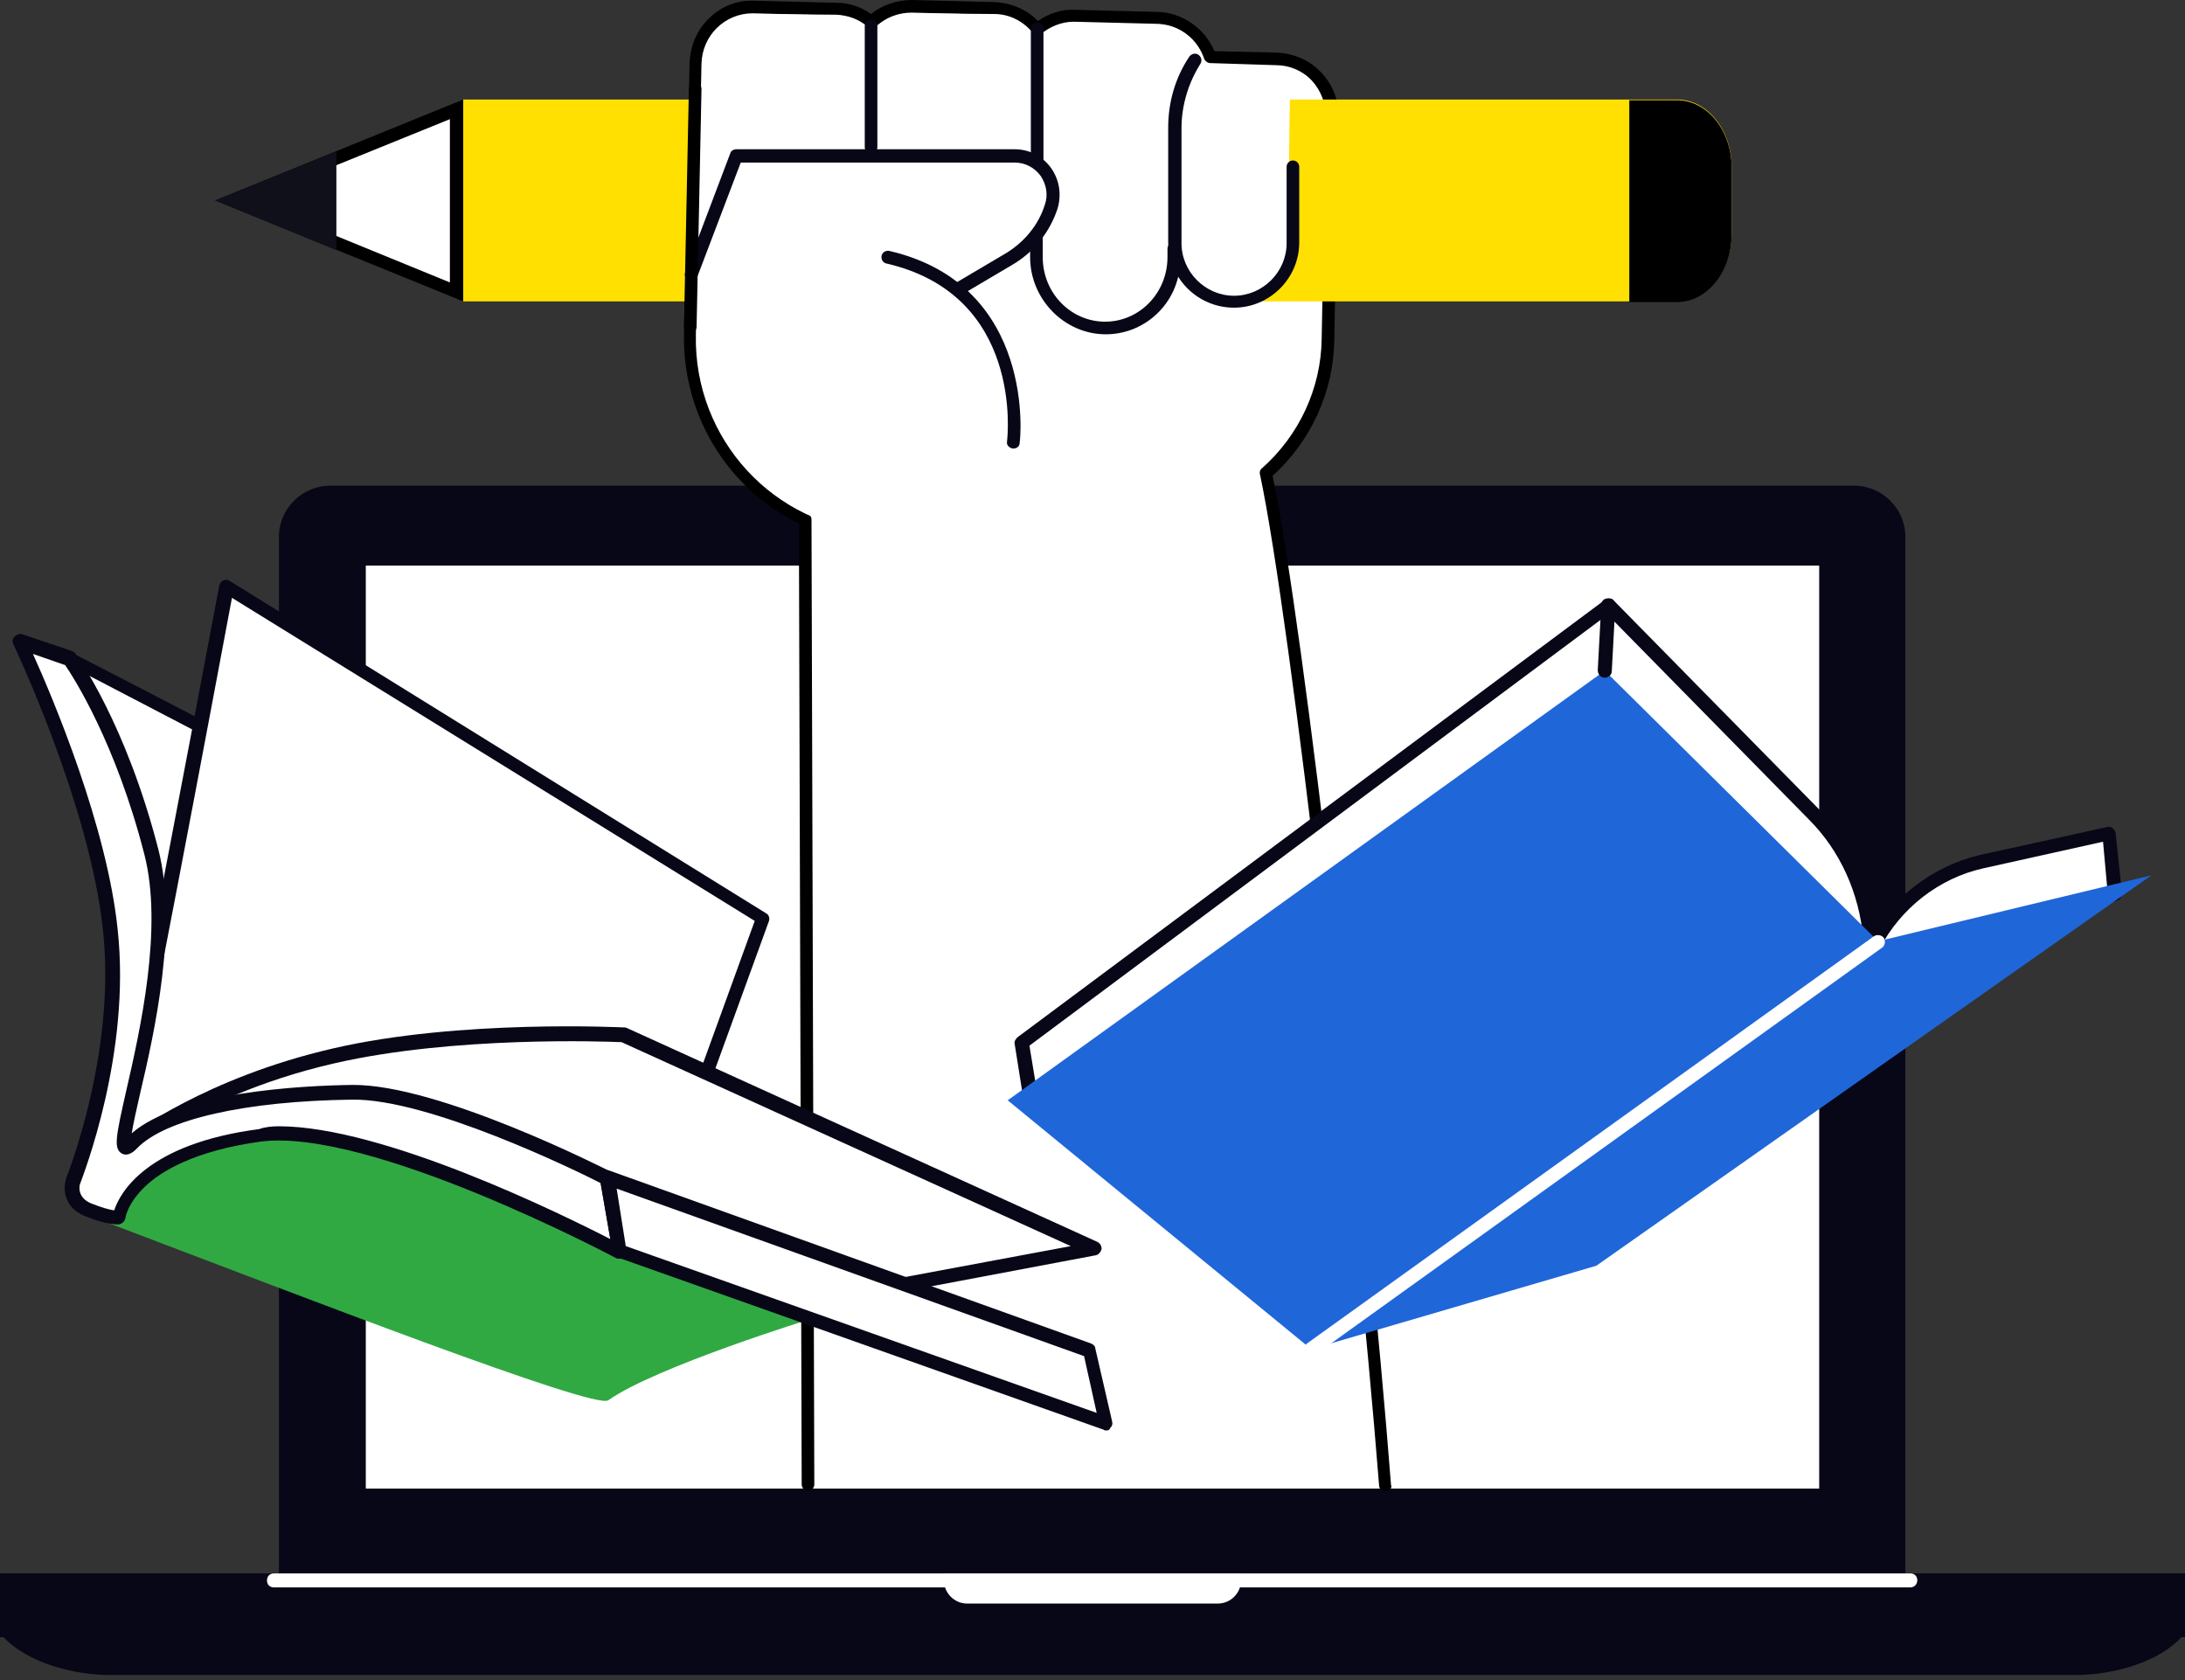<svg width="225" height="173" viewBox="0 0 225 173" fill="none" xmlns="http://www.w3.org/2000/svg">
<rect x="0" y="0" width="225" height="173" fill="#333333" stroke="none"/>
<g clip-path="url(#clip0_463_2798)">
<path d="M196.207 162.725C196.207 165.612 193.826 167.993 190.939 167.993H33.987C31.101 167.993 28.72 165.612 28.72 162.725V55.277C28.72 52.39 31.101 50.009 33.987 50.009H190.939C193.826 50.009 196.207 52.39 196.207 55.277V162.725Z" fill="#080717"/>
<path d="M187.982 57.585H36.947V153.993H187.982V57.585Z" fill="white"/>
<path d="M187.981 154.643H36.946C36.586 154.643 36.297 154.355 36.297 153.994V57.586C36.297 57.225 36.586 56.937 36.946 56.937H187.981C188.341 56.937 188.63 57.225 188.63 57.586V153.994C188.702 154.355 188.341 154.643 187.981 154.643ZM37.668 153.272H187.331V58.235H37.668V153.272Z" fill="#080717"/>
<path d="M225 162.002H0V168.569H225V162.002Z" fill="#080717"/>
<path d="M0.36 168.569C3.03 171.384 7.937 172.466 11.257 172.466H213.742C217.134 172.466 222.041 171.384 224.639 168.569H0.36Z" fill="#080717"/>
<path d="M97.201 162.005V162.726C97.201 164.025 98.284 165.108 99.582 165.108H125.416C126.715 165.108 127.798 164.025 127.798 162.726V162.005H97.201Z" fill="white"/>
<path d="M196.713 163.448H28.216C27.783 163.448 27.494 163.159 27.494 162.726C27.494 162.294 27.783 162.005 28.216 162.005H196.713C197.146 162.005 197.435 162.294 197.435 162.726C197.435 163.087 197.146 163.448 196.713 163.448Z" fill="white"/>
<path d="M142.664 152.839C140.138 120.944 133.427 62.926 130.396 48.638C134.221 45.246 136.674 40.411 136.818 34.855L137.251 11.98C137.324 8.732 134.726 5.99 131.479 5.918L124.623 5.774C123.829 3.465 121.737 1.805 119.211 1.805L110.696 1.588C109.181 1.588 107.809 2.094 106.799 3.032C105.789 1.733 104.201 0.867 102.397 0.867L93.882 0.65C92.295 0.65 90.779 1.228 89.697 2.31C88.687 1.516 87.46 0.939 86.089 0.939L77.574 0.723C74.326 0.65 71.656 3.248 71.584 6.495L71.007 34.422C70.863 42.865 75.698 50.153 82.842 53.473L83.13 152.839H142.664Z" fill="white"/>
<path d="M142.665 153.56C142.304 153.56 142.015 153.271 142.015 152.983C139.562 122.025 132.923 63.719 129.748 48.853C129.676 48.637 129.748 48.348 129.964 48.204C133.789 44.812 136.026 39.978 136.098 34.926L136.531 12.051C136.531 10.68 136.026 9.309 135.088 8.299C134.15 7.288 132.779 6.711 131.408 6.711L124.624 6.495C124.336 6.495 124.119 6.278 123.975 6.062C123.253 3.969 121.377 2.526 119.212 2.526L110.697 2.309C109.398 2.309 108.172 2.742 107.233 3.536C107.089 3.68 106.945 3.68 106.728 3.68C106.584 3.68 106.368 3.608 106.295 3.464C105.357 2.237 103.914 1.588 102.399 1.515L93.884 1.299C92.513 1.299 91.214 1.804 90.203 2.742C89.987 2.959 89.554 2.959 89.337 2.742C88.399 1.948 87.317 1.588 86.162 1.515L77.575 1.443C76.204 1.443 74.905 1.948 73.895 2.886C72.885 3.825 72.307 5.196 72.307 6.567L71.73 34.493C71.586 42.431 76.06 49.647 83.204 52.895C83.42 52.967 83.564 53.255 83.564 53.472L83.853 152.838C83.853 153.199 83.564 153.488 83.204 153.488C82.843 153.488 82.554 153.199 82.554 152.838L82.266 53.905C74.905 50.297 70.287 42.72 70.431 34.421L71.008 6.495C71.081 4.763 71.73 3.103 73.029 1.876C74.256 0.649 75.915 0 77.647 0.072L86.162 0.289C87.461 0.289 88.688 0.722 89.698 1.443C90.853 0.505 92.368 0 93.884 0L102.399 0.216C104.058 0.289 105.718 0.938 106.873 2.165C108.027 1.371 109.326 0.938 110.697 1.01L119.212 1.227C121.738 1.299 124.047 2.886 125.057 5.268L131.408 5.412C133.139 5.484 134.799 6.134 136.026 7.433C137.253 8.732 137.902 10.391 137.83 12.123L137.397 34.998C137.325 40.338 135.016 45.39 131.047 48.998C134.294 64.513 140.861 122.17 143.242 152.911C143.386 153.199 143.098 153.488 142.665 153.56Z" fill="black"/>
<path d="M167.632 10.247H166.333V30.885H167.632V10.247Z" fill="#282D33"/>
<path d="M47.628 10.247H172.684C175.787 10.247 178.313 13.35 178.313 17.175V24.102C178.313 27.927 175.787 31.03 172.684 31.03H47.628V10.247Z" fill="#FFE000"/>
<path d="M167.776 10.247V31.102H172.683C175.786 31.102 178.312 27.999 178.312 24.174V17.247C178.312 13.422 175.786 10.319 172.683 10.319H167.776V10.247Z" fill="black"/>
<path d="M23.887 20.639L46.978 11.258V30.092L23.887 20.639Z" fill="white"/>
<path d="M46.328 12.268V29.081L25.69 20.638L46.328 12.268ZM47.7 10.247L22.154 20.638L47.7 31.03V10.247Z" fill="black"/>
<path d="M34.638 25.762V15.587L22.154 20.638L34.638 25.762Z" fill="#10101A"/>
<path d="M101.965 34.348C101.604 34.348 101.315 34.06 101.315 33.699C101.315 33.338 101.604 33.049 101.965 33.049C103.985 33.049 105.862 31.895 106.8 30.091C106.944 29.73 107.377 29.658 107.666 29.802C108.026 29.946 108.099 30.379 107.954 30.668C106.8 32.977 104.491 34.348 101.965 34.348Z" fill="#F42B2B"/>
<path d="M90.275 54.77C79.74 54.192 71.441 45.244 71.657 34.492L72.235 6.566C72.307 3.679 74.616 1.37 77.503 1.37L86.09 1.587C87.317 1.587 88.399 2.02 89.337 2.813L89.77 3.174L90.131 2.813C91.141 1.875 92.368 1.37 93.739 1.37L102.398 1.442C103.914 1.442 105.357 2.164 106.367 3.391L106.728 3.896L107.161 3.535C108.099 2.741 109.326 2.236 110.553 2.236L119.14 2.453C122.026 2.525 124.335 4.906 124.263 7.865V8.442L132.851 8.586L132.778 13.277L132.634 25.256C132.562 28.214 130.686 31.029 126.428 30.668L126.284 31.462L123.397 52.028C122.315 52.677 112.068 54.12 90.78 54.337H90.203L90.275 54.77Z" fill="white"/>
<path d="M104.347 46.184H104.275C103.914 46.112 103.625 45.823 103.697 45.462C103.77 44.885 105.357 30.38 91.286 27.133C90.925 27.061 90.708 26.7 90.78 26.339C90.853 25.979 91.213 25.762 91.574 25.834C106.8 29.37 105.068 45.462 104.996 45.606C104.996 45.967 104.708 46.184 104.347 46.184Z" fill="#080717"/>
<path d="M98.863 30.307C98.647 30.307 98.43 30.162 98.286 30.018C98.069 29.729 98.214 29.296 98.502 29.08L103.626 26.049C105.502 24.895 106.945 23.163 107.595 21.07C107.956 20.06 107.739 18.977 107.162 18.111C106.512 17.245 105.574 16.74 104.492 16.74H76.277L71.803 28.503C71.658 28.863 71.297 29.008 70.937 28.863C70.576 28.719 70.431 28.358 70.576 27.997L75.194 15.802C75.266 15.514 75.555 15.369 75.844 15.369H104.492C106.007 15.369 107.378 16.091 108.244 17.317C109.11 18.544 109.327 20.06 108.894 21.503C108.1 23.884 106.512 25.905 104.347 27.204L99.224 30.234C99.08 30.307 99.007 30.307 98.863 30.307Z" fill="#080717"/>
<path d="M89.697 15.802C89.337 15.802 89.048 15.514 89.048 15.153V2.669C89.048 2.308 89.337 2.02 89.697 2.02C90.058 2.02 90.347 2.308 90.347 2.669V15.153C90.347 15.514 90.058 15.802 89.697 15.802Z" fill="#080717"/>
<path d="M106.801 17.247C106.44 17.247 106.151 16.958 106.151 16.598V2.959C106.151 2.598 106.44 2.31 106.801 2.31C107.162 2.31 107.45 2.598 107.45 2.959V16.598C107.45 16.958 107.162 17.247 106.801 17.247Z" fill="#080717"/>
<path d="M127.077 31.679C123.325 31.679 120.294 28.648 120.294 24.896V13.133C120.294 10.536 121.016 8.01 122.459 5.845C122.675 5.556 123.036 5.412 123.397 5.629C123.686 5.845 123.83 6.206 123.613 6.567C122.387 8.515 121.665 10.824 121.665 13.206V25.04C121.665 27.999 124.119 30.452 127.077 30.452C130.036 30.452 132.489 27.999 132.489 25.04V17.174C132.489 16.814 132.778 16.525 133.139 16.525C133.5 16.525 133.788 16.814 133.788 17.174V24.968C133.788 28.648 130.757 31.679 127.077 31.679Z" fill="#080717"/>
<path d="M113.871 34.421C109.613 34.421 106.077 30.813 106.077 26.483V24.174C106.077 23.813 106.366 23.524 106.727 23.524C107.087 23.524 107.376 23.813 107.376 24.174V26.483C107.376 30.163 110.263 33.122 113.798 33.122C117.334 33.122 120.221 30.163 120.221 26.483V25.617C120.221 25.256 120.509 24.968 120.87 24.968C121.231 24.968 121.52 25.256 121.52 25.617V26.483C121.664 30.885 118.128 34.421 113.871 34.421Z" fill="#080717"/>
<path d="M71.081 34.276C70.72 34.276 70.432 33.988 70.432 33.627L70.937 9.164C70.937 8.803 71.225 8.515 71.586 8.515C71.947 8.515 72.236 8.803 72.236 9.164L71.731 33.627C71.731 33.988 71.442 34.276 71.081 34.276Z" fill="black"/>
<path d="M191.156 100.81L217.784 91.934L217.134 85.801L204.001 88.687C199.238 89.77 195.125 92.945 192.888 97.347L191.156 100.81Z" fill="white"/>
<path d="M191.158 101.532C190.942 101.532 190.725 101.46 190.581 101.316C190.364 101.099 190.364 100.81 190.509 100.522L192.241 97.13C194.55 92.584 198.952 89.192 203.859 88.038L216.992 85.151C217.209 85.079 217.425 85.151 217.569 85.296C217.714 85.44 217.858 85.584 217.858 85.801L218.507 91.935C218.507 92.295 218.363 92.584 218.002 92.728L191.375 101.604C191.303 101.46 191.23 101.532 191.158 101.532ZM216.559 86.667L204.219 89.409C199.673 90.419 195.704 93.522 193.54 97.707L192.601 99.511L216.992 91.429L216.559 86.667Z" fill="#080717"/>
<path d="M106.15 113.294L105.212 107.377L165.611 62.348L186.755 83.852C190.146 87.316 192.239 91.934 192.6 96.985V97.057L134.726 136.602L106.15 113.294Z" fill="white"/>
<path d="M134.726 137.325C134.582 137.325 134.438 137.253 134.293 137.18L105.717 113.872C105.573 113.728 105.501 113.584 105.429 113.439L104.49 107.522C104.418 107.233 104.563 107.017 104.779 106.8L165.251 61.772C165.539 61.555 165.972 61.555 166.189 61.844L187.332 83.348C190.868 86.956 192.961 91.719 193.394 96.914C193.394 97.203 193.321 97.492 193.105 97.636L135.231 137.18C135.015 137.253 134.87 137.325 134.726 137.325ZM106.872 112.934L134.798 135.737L191.878 96.698C191.445 91.935 189.497 87.605 186.25 84.358L165.539 63.287L106.006 107.666L106.872 112.934Z" fill="#080717"/>
<path d="M221.537 90.13L164.385 130.324L135.016 138.911L103.77 113.294L165.251 69.059L193.394 96.913L221.537 90.13Z" fill="#1F66D9"/>
<path d="M135.016 139.632C134.799 139.632 134.583 139.56 134.438 139.343C134.222 139.055 134.294 138.55 134.583 138.333L192.961 96.407C193.25 96.191 193.755 96.263 193.972 96.551C194.188 96.84 194.116 97.345 193.827 97.562L135.449 139.488C135.304 139.56 135.16 139.632 135.016 139.632Z" fill="white"/>
<path d="M165.251 69.78C164.818 69.78 164.529 69.419 164.529 68.986L164.89 62.275C164.89 61.842 165.251 61.553 165.684 61.625C166.117 61.625 166.405 61.986 166.333 62.419L165.973 69.13C165.973 69.491 165.612 69.78 165.251 69.78Z" fill="#080717"/>
<path d="M65.306 97.924L7.144 67.761C7.144 67.761 13.205 76.276 13.566 86.09C13.927 95.904 12.844 113.8 12.844 113.8C12.844 113.8 40.699 105.429 45.533 104.058C50.441 102.687 65.306 97.924 65.306 97.924Z" fill="white"/>
<path d="M12.844 114.522C12.7 114.522 12.556 114.449 12.411 114.377C12.195 114.233 12.123 114.016 12.123 113.8C12.123 113.656 13.205 95.76 12.844 86.162C12.483 76.709 6.566 68.338 6.566 68.266C6.35 67.977 6.422 67.617 6.638 67.4C6.855 67.184 7.216 67.111 7.504 67.256L65.667 97.347C65.955 97.492 66.1 97.78 66.028 98.069C66.028 98.357 65.811 98.574 65.522 98.718C65.378 98.79 50.585 103.481 45.75 104.852C40.915 106.223 13.35 114.449 13.061 114.522C12.989 114.522 12.916 114.522 12.844 114.522ZM9.164 69.565C11.04 72.812 14.071 79.018 14.288 86.018C14.576 94.388 13.855 108.821 13.638 112.79C18.617 111.274 41.059 104.563 45.389 103.409C49.214 102.326 59.461 99.079 63.43 97.852L9.164 69.565Z" fill="#080717"/>
<path d="M78.583 94.605L23.307 60.4C23.307 60.4 13.204 114.305 12.411 116.614C11.617 118.923 12.627 118.635 12.627 118.635C12.627 118.635 34.276 108.532 43.368 109.254C52.46 109.975 71.367 114.377 71.367 114.377L78.583 94.605Z" fill="white"/>
<path d="M12.557 119.356C12.268 119.356 11.979 119.284 11.691 118.995C11.113 118.346 11.402 117.191 11.691 116.325C12.34 114.521 19.773 75.193 22.587 60.256C22.659 60.039 22.804 59.823 23.02 59.751C23.237 59.678 23.453 59.678 23.67 59.823L78.873 94.027C79.162 94.172 79.306 94.532 79.162 94.893L71.946 114.738C71.801 115.099 71.441 115.243 71.08 115.171C70.863 115.099 52.101 110.841 43.225 110.047C34.422 109.326 13.062 119.212 12.845 119.356C12.773 119.356 12.773 119.428 12.701 119.428C12.701 119.356 12.629 119.356 12.557 119.356ZM23.886 61.555C22.443 69.276 13.928 114.666 13.134 116.83C12.99 117.263 12.918 117.552 12.918 117.696C16.381 116.109 34.999 107.81 43.514 108.532C51.596 109.253 67.616 112.789 70.935 113.511L77.719 94.821L23.886 61.555Z" fill="#080717"/>
<path d="M112.716 128.519L64.223 106.51C64.223 106.51 47.481 105.644 34.348 108.675C21.287 111.706 13.565 117.623 13.565 117.623C13.565 117.623 35.286 112.211 48.564 117.479C61.842 122.746 90.851 132.633 90.851 132.633L112.716 128.519Z" fill="white"/>
<path d="M90.925 133.284C90.853 133.284 90.78 133.284 90.708 133.212C90.42 133.14 61.555 123.253 48.349 118.058C35.432 112.934 14 118.202 13.784 118.274C13.423 118.346 13.134 118.202 12.99 117.913C12.846 117.625 12.918 117.264 13.207 117.047C13.495 116.831 21.144 110.986 34.278 107.955C47.339 104.924 64.153 105.79 64.297 105.79C64.369 105.79 64.441 105.79 64.586 105.862L113.006 127.872C113.295 128.016 113.439 128.305 113.439 128.593C113.367 128.882 113.15 129.171 112.862 129.243L91.069 133.356C90.997 133.284 90.925 133.284 90.925 133.284ZM33.989 114.45C39.906 114.45 44.886 115.243 48.855 116.831C61.483 121.81 88.471 131.047 90.925 131.913L110.264 128.305L64.008 107.306C62.421 107.234 46.762 106.656 34.494 109.471C26.556 111.275 20.639 114.233 17.248 116.182C19.485 115.749 22.588 115.243 25.979 114.955C28.866 114.522 31.463 114.45 33.989 114.45Z" fill="#080717"/>
<path d="M83.707 135.737C83.707 135.737 67.542 140.716 62.635 144.179C61.264 145.19 30.74 133.355 11.329 125.995C0.216 121.809 19.844 115.17 21.287 115.026C33.41 113.799 57.44 123.397 59.749 124.046C62.13 124.624 83.707 135.737 83.707 135.737Z" fill="#30A943"/>
<path d="M62.491 121.306C62.491 121.306 44.956 112.358 36.224 112.43C27.421 112.575 17.246 113.873 13.638 117.626C10.03 121.306 18.905 100.668 15.586 87.679C12.267 74.69 7.215 67.762 7.215 67.762L2.092 66.03C2.092 66.03 10.102 82.772 11.473 95.761C12.844 108.75 7.576 121.667 7.576 121.667C7.576 121.667 6.999 123.615 9.091 124.553C11.184 125.419 12.267 125.347 12.267 125.347C12.267 125.347 13.133 118.708 26.699 116.904C38.317 115.317 63.79 128.955 63.79 128.955L62.491 121.306Z" fill="white"/>
<path d="M63.79 129.604C63.645 129.604 63.573 129.604 63.429 129.532C63.14 129.388 38.028 116.038 26.771 117.553C20.06 118.491 16.596 120.584 14.936 122.172C13.132 123.904 12.916 125.347 12.916 125.419C12.844 125.78 12.555 125.996 12.266 126.068C12.122 126.068 10.967 126.141 8.73 125.202C6.566 124.337 6.493 122.388 6.782 121.45V121.378C6.854 121.234 11.978 108.461 10.607 95.833C9.308 83.06 1.442 66.463 1.37 66.319C1.226 66.03 1.298 65.741 1.514 65.525C1.731 65.308 2.019 65.236 2.308 65.308L7.432 67.04C7.576 67.112 7.72 67.184 7.792 67.329C8.009 67.618 12.988 74.545 16.308 87.462C18.328 95.4 15.947 106.152 14.431 112.574C14.07 114.162 13.71 115.749 13.565 116.687C18.472 112.43 30.956 111.78 36.296 111.708C45.172 111.636 62.202 120.295 62.924 120.656C63.14 120.728 63.285 120.945 63.285 121.161L64.584 128.738C64.656 129.027 64.511 129.316 64.295 129.46C64.079 129.532 63.934 129.604 63.79 129.604ZM28.719 115.966C39.471 115.966 57.8 124.986 62.852 127.584L61.842 121.811C59.46 120.584 44.09 113.079 36.224 113.224C25.256 113.368 17.029 115.244 14.143 118.203C13.926 118.419 13.277 119.141 12.555 118.78C11.689 118.275 11.906 117.12 12.988 112.358C14.431 106.08 16.813 95.544 14.864 87.967C11.906 76.421 7.504 69.638 6.71 68.483L3.391 67.329C5.411 71.803 11.04 85.081 12.122 95.76C13.493 108.461 8.586 120.945 8.225 121.955C8.153 122.244 8.009 123.326 9.38 123.904C10.462 124.337 11.256 124.553 11.761 124.625C12.339 122.821 15.081 117.77 26.699 116.254C27.276 116.038 27.998 115.966 28.719 115.966Z" fill="#080717"/>
<path d="M112.136 139.127L62.489 121.303L63.788 128.88L113.868 146.559L112.136 139.127Z" fill="white"/>
<path d="M113.869 147.282C113.797 147.282 113.725 147.282 113.652 147.21L63.572 129.458C63.356 129.386 63.139 129.169 63.067 128.881L61.768 121.304C61.696 121.015 61.84 120.798 61.985 120.654C62.201 120.51 62.418 120.438 62.706 120.51L112.354 138.334C112.57 138.406 112.787 138.622 112.787 138.839L114.518 146.344C114.591 146.632 114.518 146.849 114.302 147.065C114.23 147.282 114.085 147.282 113.869 147.282ZM64.438 128.303L112.931 145.478L111.632 139.633L63.5 122.386L64.438 128.303Z" fill="#080717"/>
</g>
<defs>
<clipPath id="clip0_463_2798">
<rect width="225" height="172.466" fill="white"/>
</clipPath>
</defs>
</svg>
